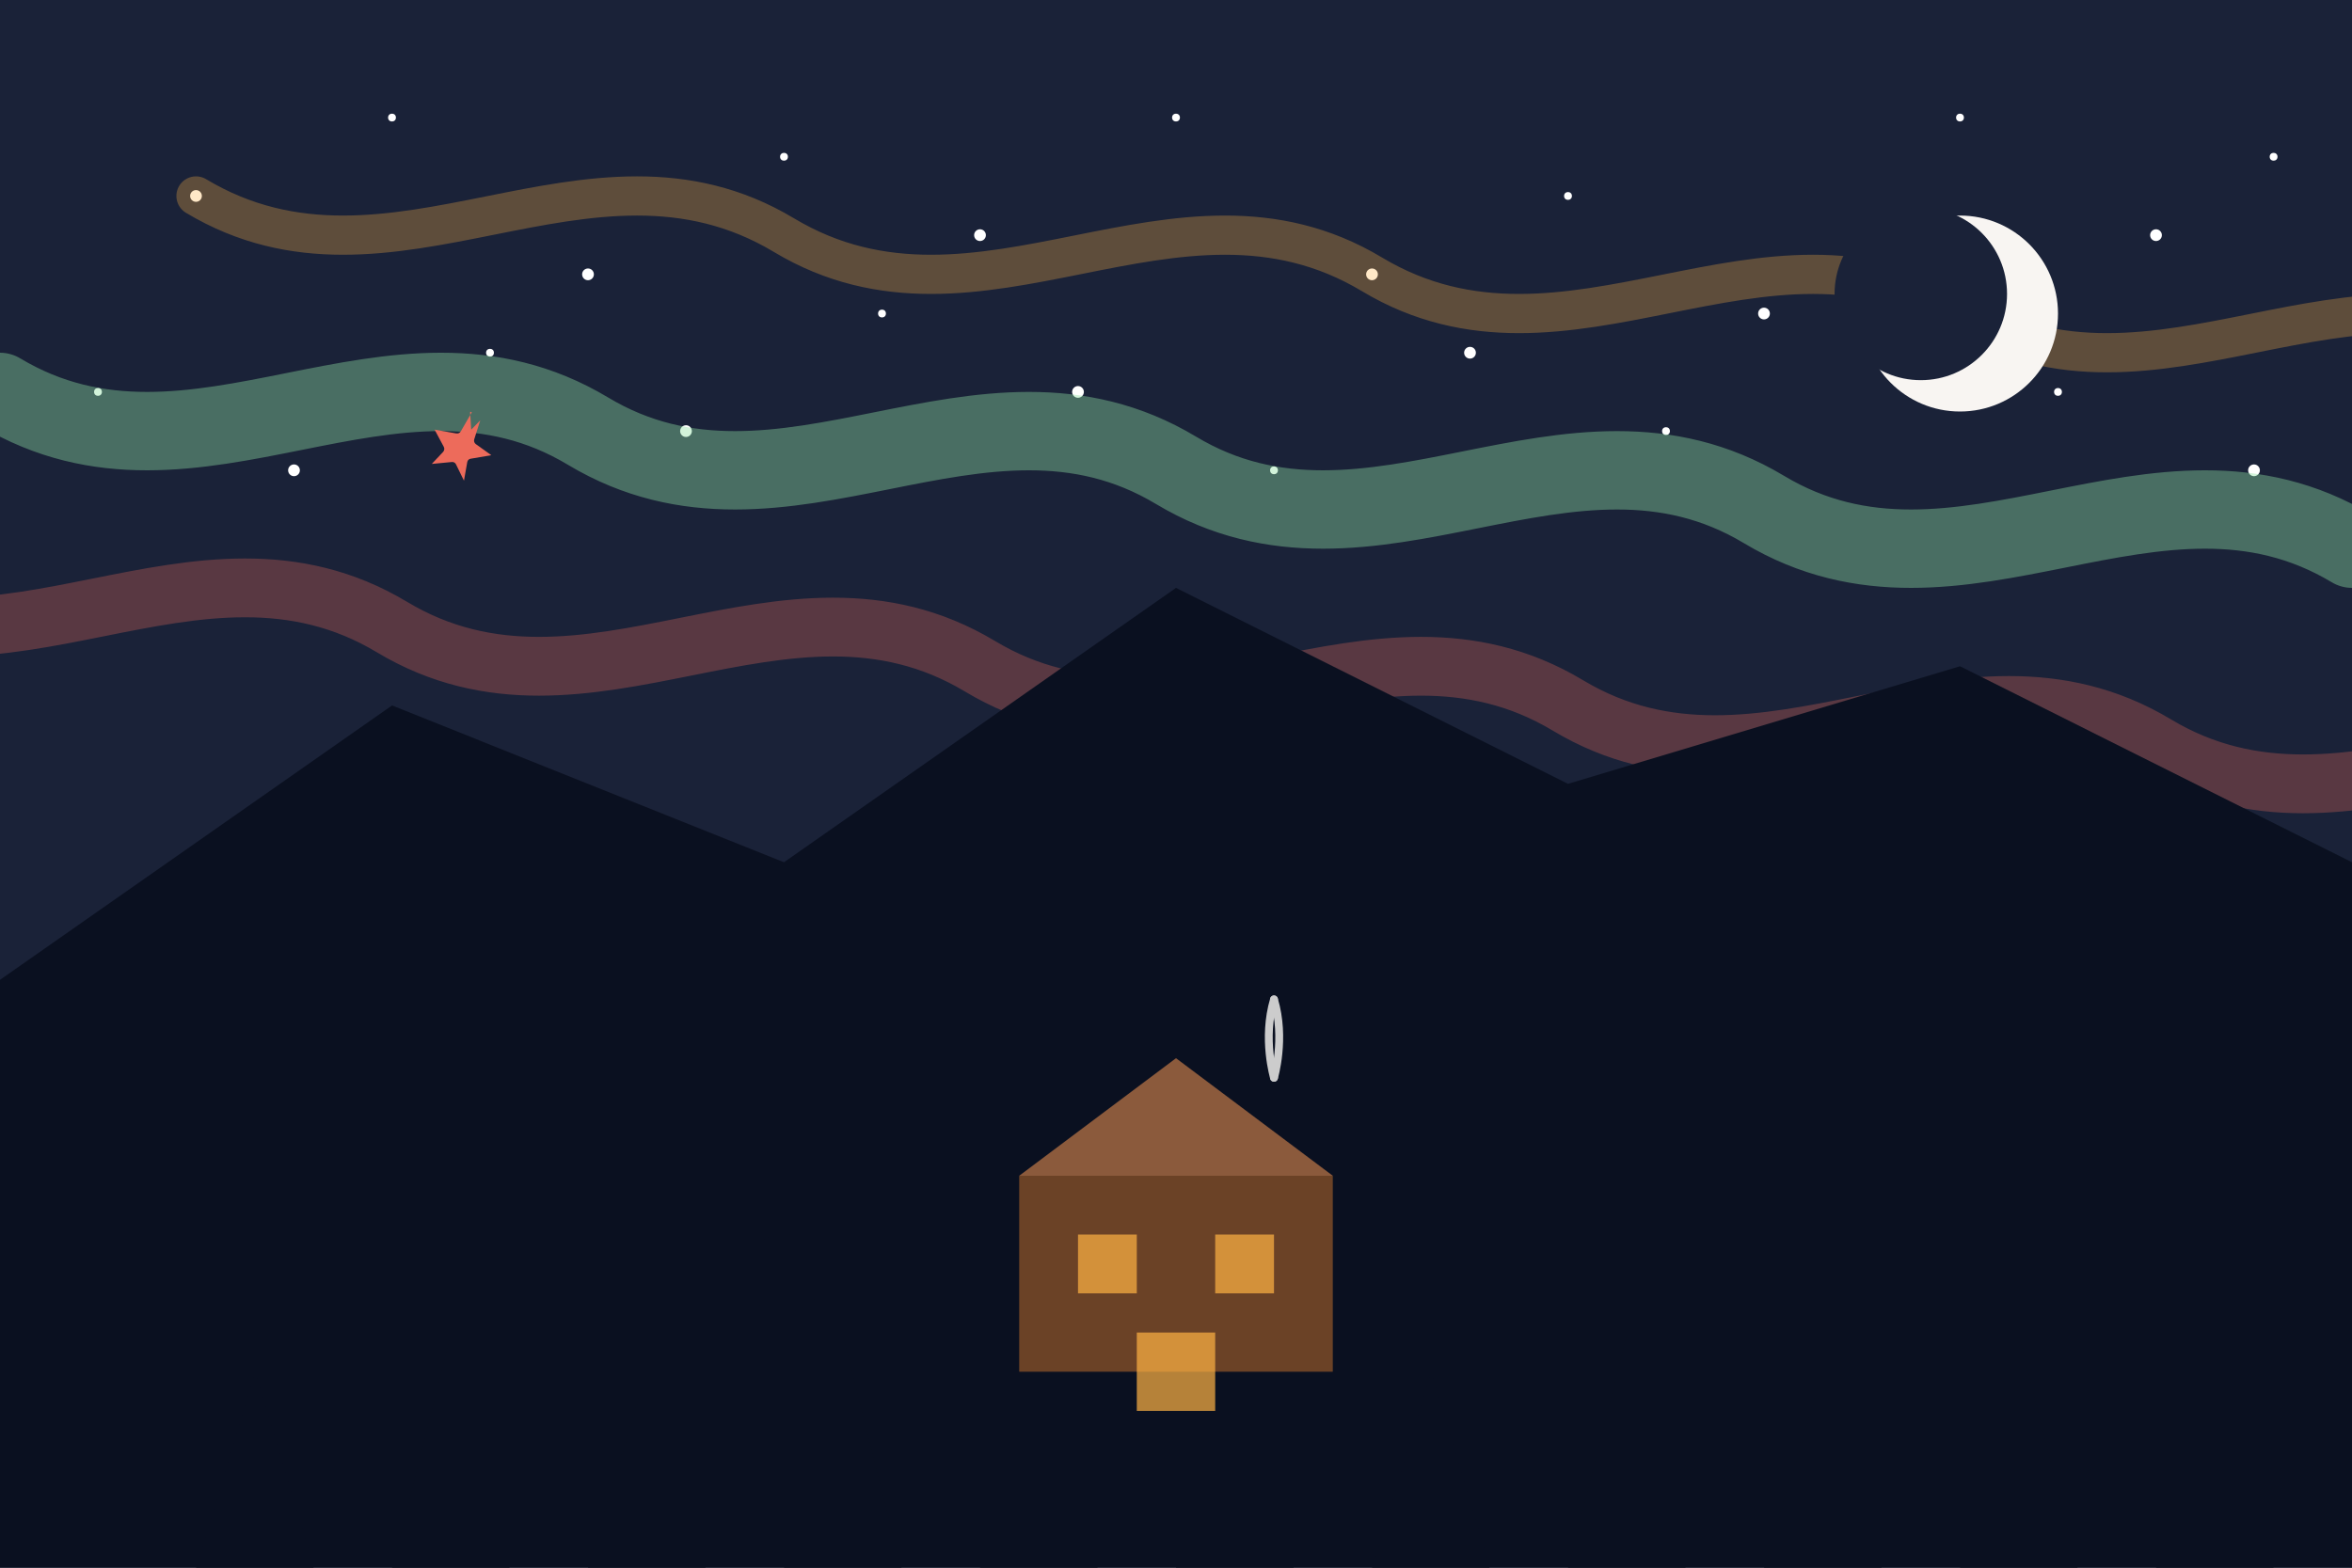 <svg width="600" height="400" viewBox="0 0 600 400" fill="none" xmlns="http://www.w3.org/2000/svg">
  <!-- Night Sky Background -->
  <rect width="600" height="400" fill="#1A2238"/>
  
  <!-- Stars -->
  <g>
    <circle cx="50" cy="50" r="1.5" fill="white"/>
    <circle cx="100" cy="30" r="1" fill="white"/>
    <circle cx="150" cy="70" r="1.5" fill="white"/>
    <circle cx="200" cy="40" r="1" fill="white"/>
    <circle cx="250" cy="60" r="1.5" fill="white"/>
    <circle cx="300" cy="30" r="1" fill="white"/>
    <circle cx="350" cy="70" r="1.5" fill="white"/>
    <circle cx="400" cy="50" r="1" fill="white"/>
    <circle cx="450" cy="80" r="1.5" fill="white"/>
    <circle cx="500" cy="30" r="1" fill="white"/>
    <circle cx="550" cy="60" r="1.5" fill="white"/>
    <circle cx="580" cy="40" r="1" fill="white"/>
    <circle cx="25" cy="100" r="1" fill="white"/>
    <circle cx="75" cy="120" r="1.5" fill="white"/>
    <circle cx="125" cy="90" r="1" fill="white"/>
    <circle cx="175" cy="110" r="1.5" fill="white"/>
    <circle cx="225" cy="80" r="1" fill="white"/>
    <circle cx="275" cy="100" r="1.5" fill="white"/>
    <circle cx="325" cy="120" r="1" fill="white"/>
    <circle cx="375" cy="90" r="1.5" fill="white"/>
    <circle cx="425" cy="110" r="1" fill="white"/>
    <circle cx="475" cy="80" r="1.5" fill="white"/>
    <circle cx="525" cy="100" r="1" fill="white"/>
    <circle cx="575" cy="120" r="1.5" fill="white"/>
  </g>
  
  <!-- Northern Lights -->
  <path d="M0 100C50 130 100 80 150 110C200 140 250 90 300 120C350 150 400 100 450 130C500 160 550 110 600 140" stroke="#8FE1A3" stroke-width="20" stroke-linecap="round" stroke-opacity="0.4"/>
  <path d="M-50 150C0 180 50 130 100 160C150 190 200 140 250 170C300 200 350 150 400 180C450 210 500 160 550 190C600 220 650 170 700 200" stroke="#ED6B5B" stroke-width="15" stroke-linecap="round" stroke-opacity="0.3"/>
  <path d="M50 50C100 80 150 30 200 60C250 90 300 40 350 70C400 100 450 50 500 80C550 110 600 60 650 90" stroke="#FFB344" stroke-width="10" stroke-linecap="round" stroke-opacity="0.3"/>
  
  <!-- Mountains Silhouette -->
  <path d="M0 250L100 180L200 220L300 150L400 200L500 170L600 220V400H0V250Z" fill="#0A1020"/>
  
  <!-- Forest Silhouette -->
  <g>
    <!-- Row of trees -->
    <path d="M50 400L65 350L80 400H50Z" fill="#0A1020"/>
    <path d="M100 400L115 340L130 400H100Z" fill="#0A1020"/>
    <path d="M150 400L165 350L180 400H150Z" fill="#0A1020"/>
    <path d="M200 400L215 340L230 400H200Z" fill="#0A1020"/>
    <path d="M250 400L265 350L280 400H250Z" fill="#0A1020"/>
    <path d="M300 400L315 340L330 400H300Z" fill="#0A1020"/>
    <path d="M350 400L365 350L380 400H350Z" fill="#0A1020"/>
    <path d="M400 400L415 340L430 400H400Z" fill="#0A1020"/>
    <path d="M450 400L465 350L480 400H450Z" fill="#0A1020"/>
    <path d="M500 400L515 340L530 400H500Z" fill="#0A1020"/>
    <path d="M550 400L565 350L580 400H550Z" fill="#0A1020"/>
  </g>
  
  <!-- Cabin -->
  <g transform="translate(300, 330)">
    <rect x="-40" y="-30" width="80" height="50" fill="#6B4226"/>
    <polygon points="-40,-30 0,-60 40,-30" fill="#8B5A3C"/>
    <rect x="-25" y="-15" width="15" height="15" fill="#FFB344" fill-opacity="0.7"/>
    <rect x="10" y="-15" width="15" height="15" fill="#FFB344" fill-opacity="0.7"/>
    <rect x="-10" y="10" width="20" height="20" fill="#FFB344" fill-opacity="0.7"/>
    
    <!-- Smoke from chimney -->
    <path d="M25 -55C25 -55 28 -65 25 -75" stroke="#CCCCCC" stroke-width="2" stroke-linecap="round"/>
    <path d="M25 -55C25 -55 22 -65 25 -75" stroke="#CCCCCC" stroke-width="2" stroke-linecap="round"/>
  </g>
  
  <!-- Moon -->
  <circle cx="500" cy="80" r="25" fill="#F8F5F2"/>
  <circle cx="490" cy="75" r="22" fill="#1A2238"/>
  
  <!-- Person Watching Northern Lights -->
  <g transform="translate(200, 350)">
    <circle cx="0" cy="-25" r="10" fill="#0A1020"/>
    <rect x="-5" y="-15" width="10" height="25" fill="#0A1020"/>
    <rect x="-15" y="-5" width="30" height="5" fill="#0A1020"/>
    <rect x="-5" y="10" width="3" height="15" fill="#0A1020"/>
    <rect x="2" y="10" width="3" height="15" fill="#0A1020"/>
  </g>
  
  <!-- Maple Leaf -->
  <g transform="translate(100, 100) scale(0.15)">
    <path d="M135.712,34.678l-18.67,32.357c-1.558,2.701-4.628,4.145-7.697,3.607l-36.909-6.485l15.618,29.234c1.524,2.857,1.058,6.314-1.167,8.681l-19.233,20.426l34.234-3.29c2.874-0.276,5.624,1.259,6.89,3.85l13.62,27.921l5.622-31.776c0.503-2.845,2.741-5.067,5.588-5.551l35.352-6.013l-26.345-18.814c-2.604-1.86-3.713-5.19-2.752-8.218l10.209-32.204l-15.36,15.857C133.016,29.585,131.176,33.01,135.712,34.678z" fill="#ED6B5B"/>
  </g>
</svg>